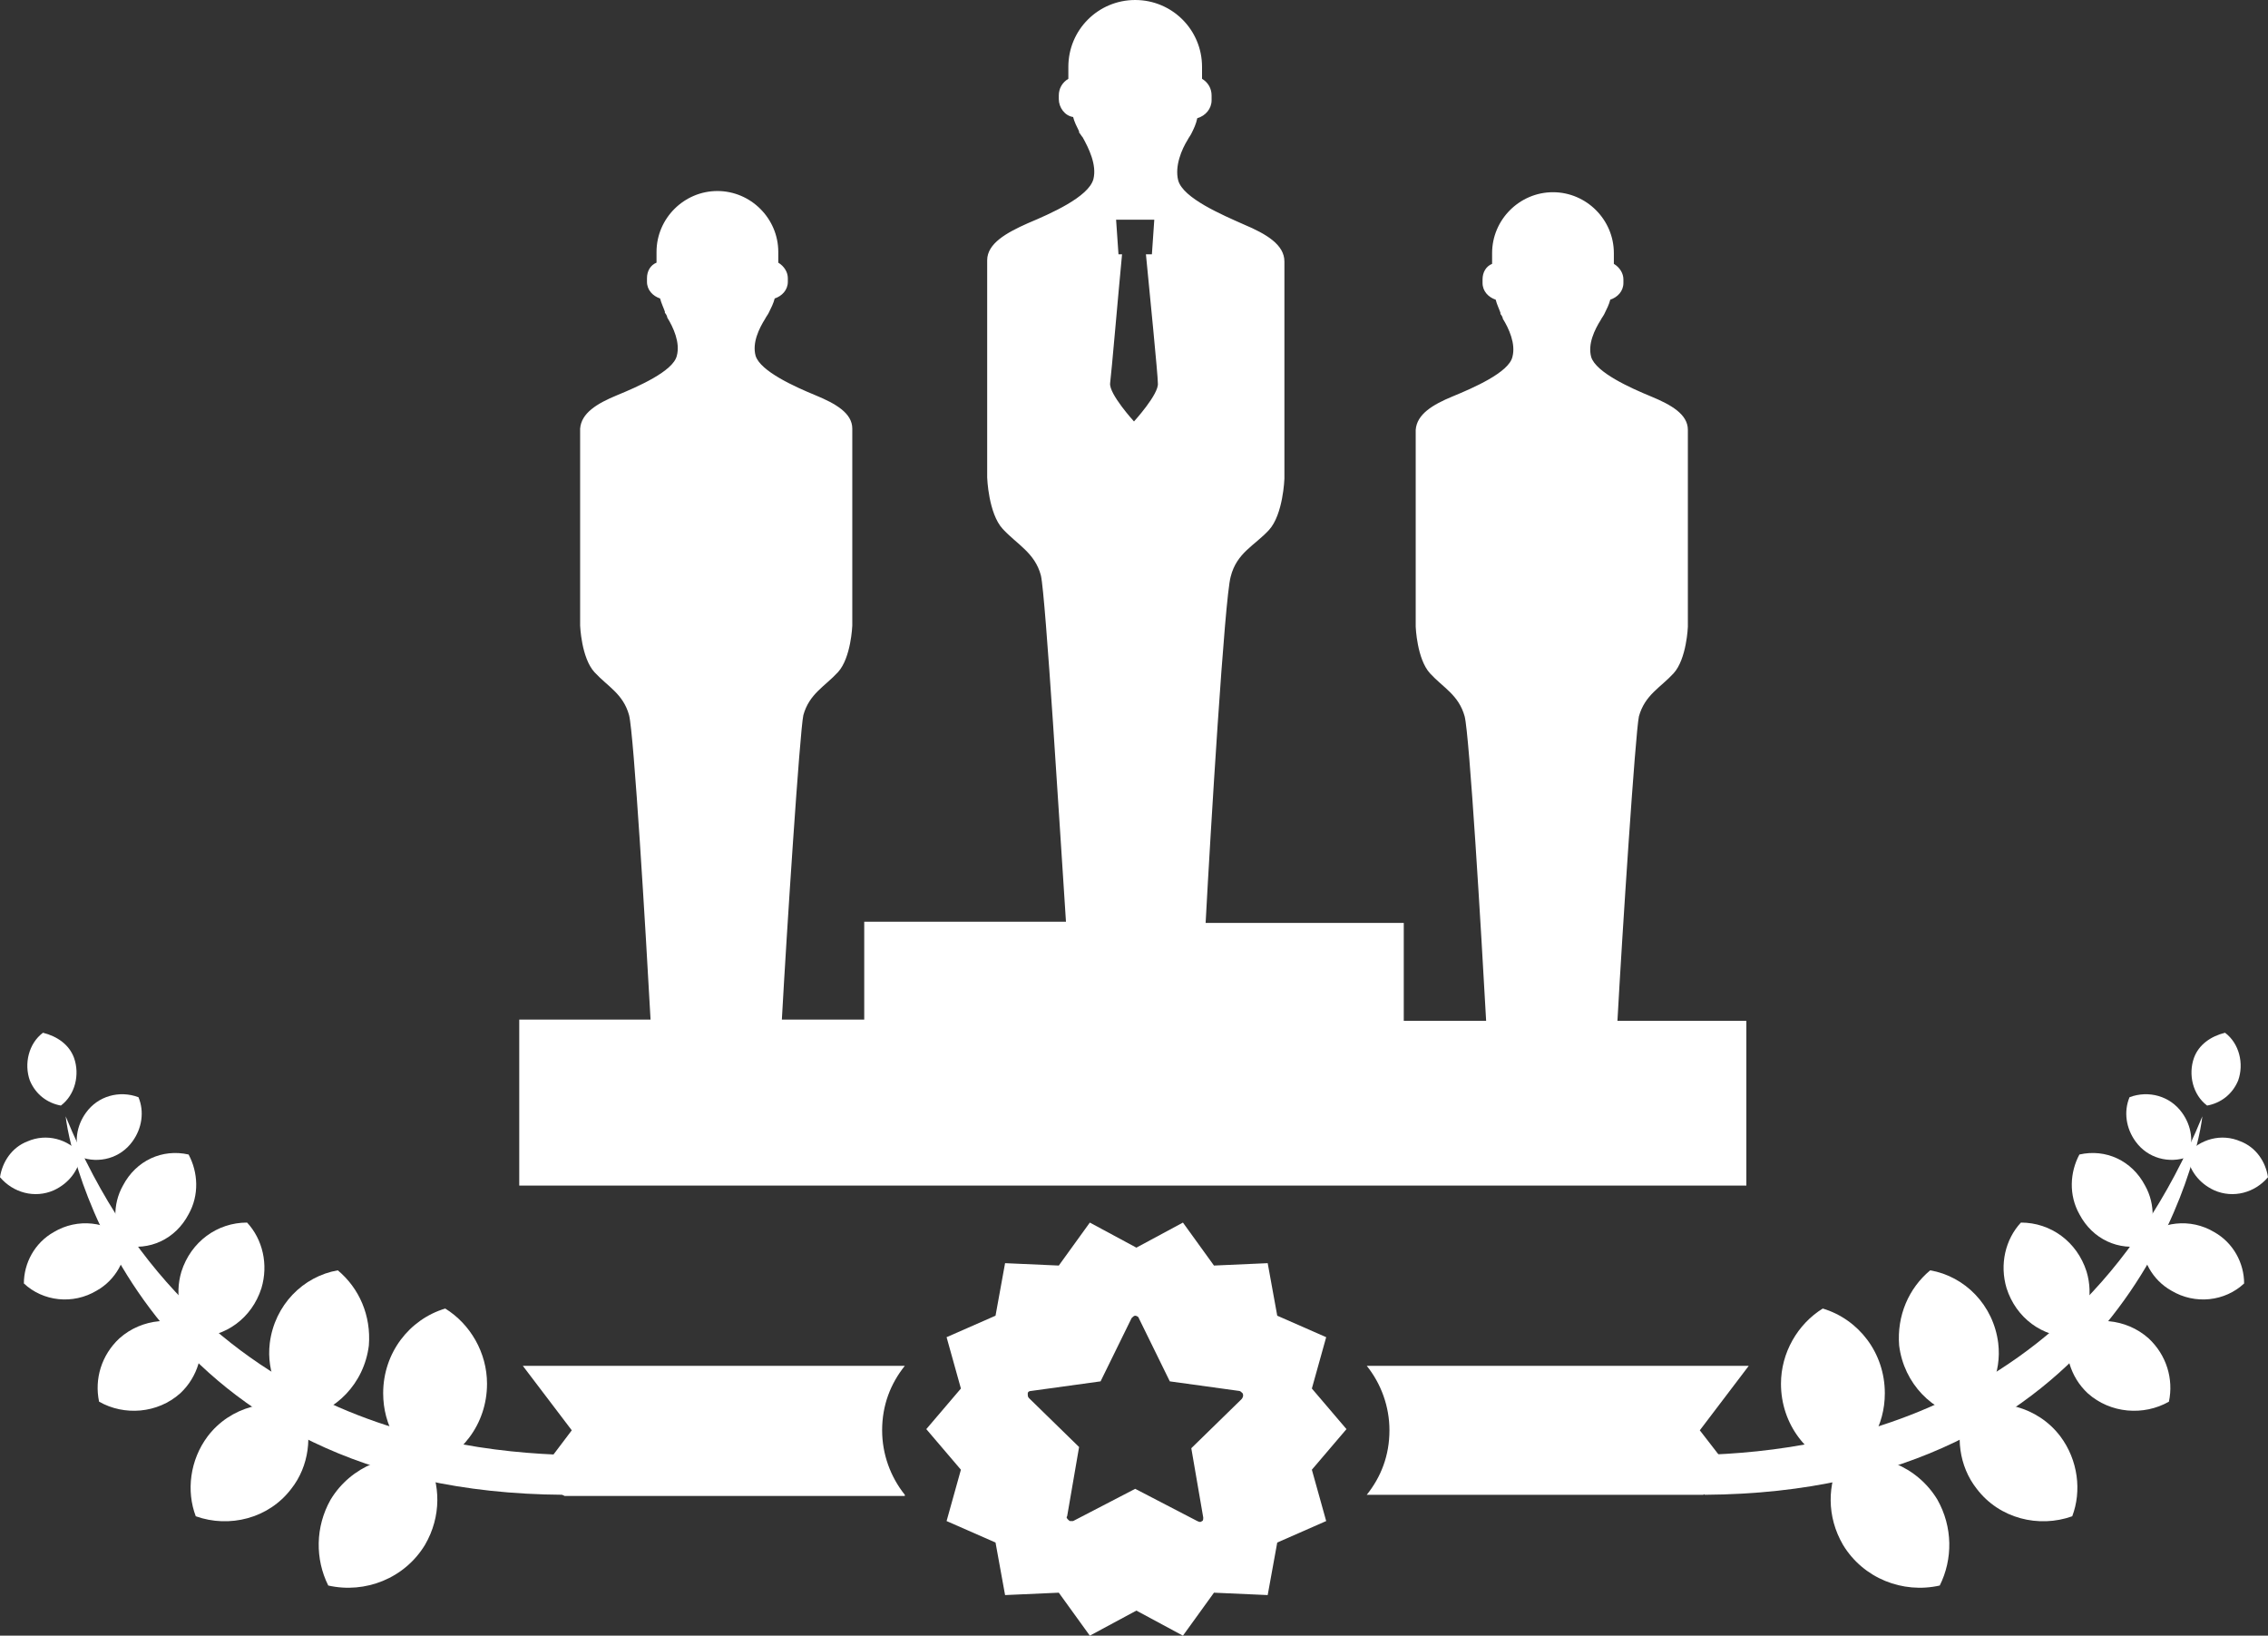 <?xml version="1.0" encoding="utf-8"?>
<!-- Generator: Adobe Illustrator 21.0.0, SVG Export Plug-In . SVG Version: 6.00 Build 0)  -->
<svg version="1.1" id="Layer_1" xmlns="http://www.w3.org/2000/svg" xmlns:xlink="http://www.w3.org/1999/xlink" x="0px" y="0px"
	 viewBox="0 0 190 137" style="enable-background:new 0 0 190 137;" xml:space="preserve">
<rect x="0" y="0" width="190" height="137" fill="#333333" stroke="none"/>
<style type="text/css">
	.st0{fill:#fff;}
</style>
<g>
	<g>
		<path class="st0" d="M135.5,85.5c0.4-7.3,1.5-24.1,1.8-25.5c0.5-1.8,1.8-2.4,2.9-3.6c1.1-1.2,1.2-3.9,1.2-3.9s0-15,0-16.5
			c0-1.3-1.4-2.1-3.1-2.8c-1.7-0.7-4.6-2-5-3.3c-0.3-1.1,0.3-2.3,0.8-3.1c0.1-0.2,0.2-0.3,0.3-0.5c0,0,0,0,0,0s0,0,0,0
			c0.2-0.4,0.4-0.8,0.5-1.2c0.6-0.2,1.1-0.7,1.1-1.4v-0.3c0-0.5-0.3-1-0.8-1.3c0-0.5,0-0.9,0-0.9c0-2.8-2.3-5.1-5.1-5.1
			c-2.8,0-5.1,2.3-5.1,5.1c0,0,0,0.4,0,0.9c-0.5,0.2-0.8,0.7-0.8,1.3v0.3c0,0.7,0.5,1.2,1.1,1.4c0.1,0.4,0.3,0.8,0.4,1.1
			c0,0,0,0,0,0.1c0,0,0,0,0,0c0.1,0.1,0.2,0.3,0.2,0.4c0.5,0.8,1.1,2.1,0.8,3.2c-0.3,1.3-3.3,2.6-5,3.3c-1.7,0.7-3,1.5-3.1,2.8
			c0,1.5,0,16.5,0,16.5s0.1,2.7,1.2,3.9c1.1,1.2,2.4,1.8,2.9,3.6c0.4,1.5,1.4,18.2,1.8,25.5h-6.9v-8.2H101c0.4-7.5,1.6-27.3,2.1-29
			c0.5-2,2-2.6,3.2-3.9c1.2-1.3,1.3-4.3,1.3-4.3s0-16.5,0-18.2c0-1.4-1.5-2.3-3.4-3.1c-1.8-0.8-5.1-2.2-5.5-3.7
			c-0.3-1.2,0.3-2.6,0.8-3.4c0.1-0.2,0.2-0.3,0.3-0.5c0,0,0,0,0,0c0,0,0,0,0,0c0.2-0.4,0.4-0.8,0.5-1.3c0.7-0.2,1.2-0.8,1.2-1.5V8
			c0-0.6-0.3-1.1-0.8-1.4c0-0.5,0-1,0-1c0-3.1-2.5-5.6-5.6-5.6s-5.6,2.5-5.6,5.6c0,0,0,0.4,0,1C89,6.9,88.7,7.4,88.7,8v0.3
			c0,0.7,0.5,1.4,1.2,1.5c0.1,0.4,0.3,0.8,0.5,1.2c0,0,0,0.1,0,0.1c0,0,0,0,0,0c0.1,0.1,0.2,0.3,0.3,0.4c0.5,0.9,1.2,2.3,0.9,3.5
			c-0.4,1.5-3.6,2.9-5.5,3.7c-1.8,0.8-3.4,1.7-3.4,3.1c0,1.6,0,18.2,0,18.2s0.1,3,1.3,4.3c1.2,1.3,2.7,2,3.2,3.9
			c0.4,1.7,1.6,21.5,2.1,29H72.4v8.2h-6.9c0.4-7.3,1.5-24.1,1.8-25.5c0.5-1.8,1.8-2.4,2.9-3.6c1.1-1.2,1.2-3.9,1.2-3.9s0-15,0-16.5
			c0-1.3-1.4-2.1-3.1-2.8c-1.7-0.7-4.6-2-5-3.3c-0.3-1.1,0.3-2.3,0.8-3.1c0.1-0.2,0.2-0.3,0.3-0.5c0,0,0,0,0,0s0,0,0,0
			c0.2-0.4,0.4-0.8,0.5-1.2c0.6-0.2,1.1-0.7,1.1-1.4v-0.3c0-0.5-0.3-1-0.8-1.3c0-0.5,0-0.9,0-0.9c0-2.8-2.3-5.1-5.1-5.1
			c-2.8,0-5.1,2.3-5.1,5.1c0,0,0,0.4,0,0.9c-0.5,0.2-0.8,0.7-0.8,1.3v0.3c0,0.7,0.5,1.2,1.1,1.4c0.1,0.4,0.3,0.8,0.4,1.1
			c0,0,0,0.1,0,0.1c0,0,0,0,0,0c0.1,0.1,0.2,0.3,0.2,0.4c0.5,0.8,1.1,2.1,0.8,3.2c-0.3,1.3-3.3,2.6-5,3.3c-1.7,0.7-3,1.5-3.1,2.8
			c0,1.5,0,16.5,0,16.5s0.1,2.7,1.2,3.9c1.1,1.2,2.4,1.8,2.9,3.6c0.4,1.5,1.4,18.2,1.8,25.5h-11v13.9h102.8V85.5H135.5z M93.7,21.3
			l-0.2-2.9h1.6h1.6l-0.2,2.9h-0.5c0.3,3.1,1,10.1,1,10.8c0.1,0.9-2,3.2-2,3.2l0,0l0,0c0,0-2.1-2.3-2-3.2c0.1-0.7,0.7-7.7,1-10.8
			L93.7,21.3L93.7,21.3z"/>
		<g>
			<path class="st0" d="M112.8,119.7l-2.9-3.4l1.2-4.3l-4.1-1.8l-0.8-4.4l-4.5,0.2l-2.6-3.6l-3.9,2.1l-3.9-2.1l-2.6,3.6l-4.5-0.2
				l-0.8,4.4l-4.1,1.8l1.2,4.3l-2.9,3.4l2.9,3.4l-1.2,4.3l4.1,1.8l0.8,4.4l4.5-0.2l2.6,3.6l3.9-2.1l3.9,2.1l2.6-3.6l4.5,0.2l0.8-4.4
				l4.1-1.8l-1.2-4.3L112.8,119.7z M104,117.2l-4.2,4.1l1,5.8c0,0.1,0,0.3-0.1,0.3c-0.1,0.1-0.2,0.1-0.4,0l-5.2-2.7l-5.2,2.7
				c-0.1,0-0.1,0-0.2,0c-0.1,0-0.1,0-0.2-0.1c-0.1-0.1-0.2-0.2-0.1-0.3l1-5.8l-4.2-4.1c-0.1-0.1-0.1-0.2-0.1-0.4
				c0-0.1,0.1-0.2,0.3-0.2l5.8-0.8l2.6-5.3c0.1-0.1,0.2-0.2,0.3-0.2s0.3,0.1,0.3,0.2l2.6,5.3l5.8,0.8c0.1,0,0.2,0.1,0.3,0.2
				C104.2,116.9,104.1,117.1,104,117.2z"/>
			<path class="st0" d="M75.8,125.2c-1.2-1.5-1.9-3.4-1.9-5.4c0-2.1,0.7-3.9,1.9-5.4h-32l4.1,5.4l-3.1,4.1l2.5,1.4H75.8z"/>
			<path class="st0" d="M144.8,122.9l-2.4-3.1l4.1-5.4h-32c1.2,1.5,1.9,3.4,1.9,5.4c0,2.1-0.7,3.9-1.9,5.4h28.2L144.8,122.9z"/>
		</g>
	</g>
	<path class="st0" d="M50.2,121.9c-8,0-33.2-0.4-44.7-28.4c0.5,4.5,7.3,31.5,41.7,31.7"/>
	<path class="st0" d="M37.3,109.6c-3,0.9-5.2,3.7-5.2,7.1c0,2.7,1.4,5,3.5,6.3c3-0.9,5.2-3.7,5.2-7.1
		C40.8,113.3,39.4,110.9,37.3,109.6z"/>
	<path class="st0" d="M35.8,122.2c-3.1-0.7-6.4,0.6-8.1,3.4c-1.3,2.3-1.3,5-0.2,7.2c3.1,0.7,6.4-0.6,8.1-3.4
		C37,127,36.9,124.3,35.8,122.2z"/>
	<path class="st0" d="M28.3,106.4c-2.9,0.5-5.3,2.9-5.7,6.1c-0.3,2.5,0.8,4.8,2.6,6.3c2.9-0.5,5.3-2.9,5.7-6.1
		C31.1,110.2,30.1,107.9,28.3,106.4z"/>
	<path class="st0" d="M25.4,118c-2.8-1-6.1-0.2-8,2.3c-1.5,2-1.8,4.6-1,6.7c2.8,1,6.1,0.2,8-2.3C25.9,122.8,26.2,120.2,25.4,118z"/>
	<path class="st0" d="M20.7,102.4c-2.5,0-4.7,1.6-5.5,4.1c-0.6,2-0.1,4,1.2,5.5c2.5,0,4.7-1.6,5.5-4.1
		C22.5,105.9,22,103.8,20.7,102.4z"/>
	<path class="st0" d="M16.8,111.4c-2.1-1.2-4.9-1-6.8,0.7c-1.5,1.4-2.1,3.4-1.7,5.3c2.1,1.2,4.9,1,6.8-0.7
		C16.6,115.3,17.1,113.3,16.8,111.4z"/>
	<path class="st0" d="M15.8,96.7c-2.2-0.5-4.4,0.5-5.5,2.6c-0.9,1.6-0.8,3.5,0,5c2.2,0.5,4.4-0.5,5.5-2.6
		C16.7,100.1,16.6,98.2,15.8,96.7z"/>
	<path class="st0" d="M10.6,103.8c-1.6-1.5-4.1-1.8-6.1-0.6c-1.6,0.9-2.5,2.6-2.5,4.3c1.6,1.5,4.1,1.8,6.1,0.6
		C9.7,107.2,10.6,105.5,10.6,103.8z"/>
	<path class="st0" d="M11.6,91.9c-1.6-0.6-3.4-0.1-4.4,1.3c-0.8,1.1-1,2.5-0.5,3.7c1.6,0.6,3.4,0.1,4.4-1.3
		C11.9,94.5,12.1,93.1,11.6,91.9z"/>
	<path class="st0" d="M3.6,86.5c-1.2,0.9-1.6,2.6-1.1,4c0.5,1.2,1.5,1.9,2.6,2.1c1.2-0.9,1.6-2.6,1.1-4C5.8,87.5,4.8,86.8,3.6,86.5z
		"/>
	<path class="st0" d="M6.8,96.7c-1.1-1.3-2.9-1.8-4.5-1.1c-1.3,0.5-2.1,1.7-2.3,3c1.1,1.3,2.9,1.8,4.5,1.1C5.8,99.1,6.6,98,6.8,96.7
		z"/>
	<path class="st0" d="M139.8,121.9c8,0,33.2-0.4,44.7-28.4c-0.5,4.5-7.3,31.5-41.7,31.7"/>
	<path class="st0" d="M152.7,109.6c3,0.9,5.2,3.7,5.2,7.1c0,2.7-1.4,5-3.5,6.3c-3-0.9-5.2-3.7-5.2-7.1
		C149.2,113.3,150.6,110.9,152.7,109.6z"/>
	<path class="st0" d="M154.2,122.2c3.1-0.7,6.4,0.6,8.1,3.4c1.3,2.3,1.3,5,0.2,7.2c-3.1,0.7-6.4-0.6-8.1-3.4
		C153,127,153.1,124.3,154.2,122.2z"/>
	<path class="st0" d="M161.7,106.4c2.9,0.5,5.3,2.9,5.7,6.1c0.3,2.5-0.8,4.8-2.6,6.3c-2.9-0.5-5.3-2.9-5.7-6.1
		C158.9,110.2,159.9,107.9,161.7,106.4z"/>
	<path class="st0" d="M164.6,118c2.8-1,6.1-0.2,8,2.3c1.5,2,1.8,4.6,1,6.7c-2.8,1-6.1,0.2-8-2.3C164.1,122.8,163.8,120.2,164.6,118z
		"/>
	<path class="st0" d="M169.3,102.4c2.5,0,4.7,1.6,5.5,4.1c0.6,2,0.1,4-1.2,5.5c-2.5,0-4.7-1.6-5.5-4.1
		C167.5,105.9,168,103.8,169.3,102.4z"/>
	<path class="st0" d="M173.2,111.4c2.1-1.2,4.9-1,6.8,0.7c1.5,1.4,2.1,3.4,1.7,5.3c-2.1,1.2-4.9,1-6.8-0.7
		C173.4,115.3,172.9,113.3,173.2,111.4z"/>
	<path class="st0" d="M174.2,96.7c2.2-0.5,4.4,0.5,5.5,2.6c0.9,1.6,0.8,3.5,0,5c-2.2,0.5-4.4-0.5-5.5-2.6
		C173.3,100.1,173.4,98.2,174.2,96.7z"/>
	<path class="st0" d="M179.4,103.8c1.6-1.5,4.1-1.8,6.1-0.6c1.6,0.9,2.5,2.6,2.5,4.3c-1.6,1.5-4.1,1.8-6.1,0.6
		C180.3,107.2,179.4,105.5,179.4,103.8z"/>
	<path class="st0" d="M178.4,91.9c1.6-0.6,3.4-0.1,4.4,1.3c0.8,1.1,1,2.5,0.5,3.7c-1.6,0.6-3.4,0.1-4.4-1.3
		C178.1,94.5,177.9,93.1,178.4,91.9z"/>
	<path class="st0" d="M186.4,86.5c1.2,0.9,1.6,2.6,1.1,4c-0.5,1.2-1.5,1.9-2.6,2.1c-1.2-0.9-1.6-2.6-1.1-4
		C184.2,87.5,185.2,86.8,186.4,86.5z"/>
	<path class="st0" d="M183.2,96.7c1.1-1.3,2.9-1.8,4.5-1.1c1.3,0.5,2.1,1.7,2.3,3c-1.1,1.3-2.9,1.8-4.5,1.1
		C184.2,99.1,183.4,98,183.2,96.7z"/>
</g>
</svg>
